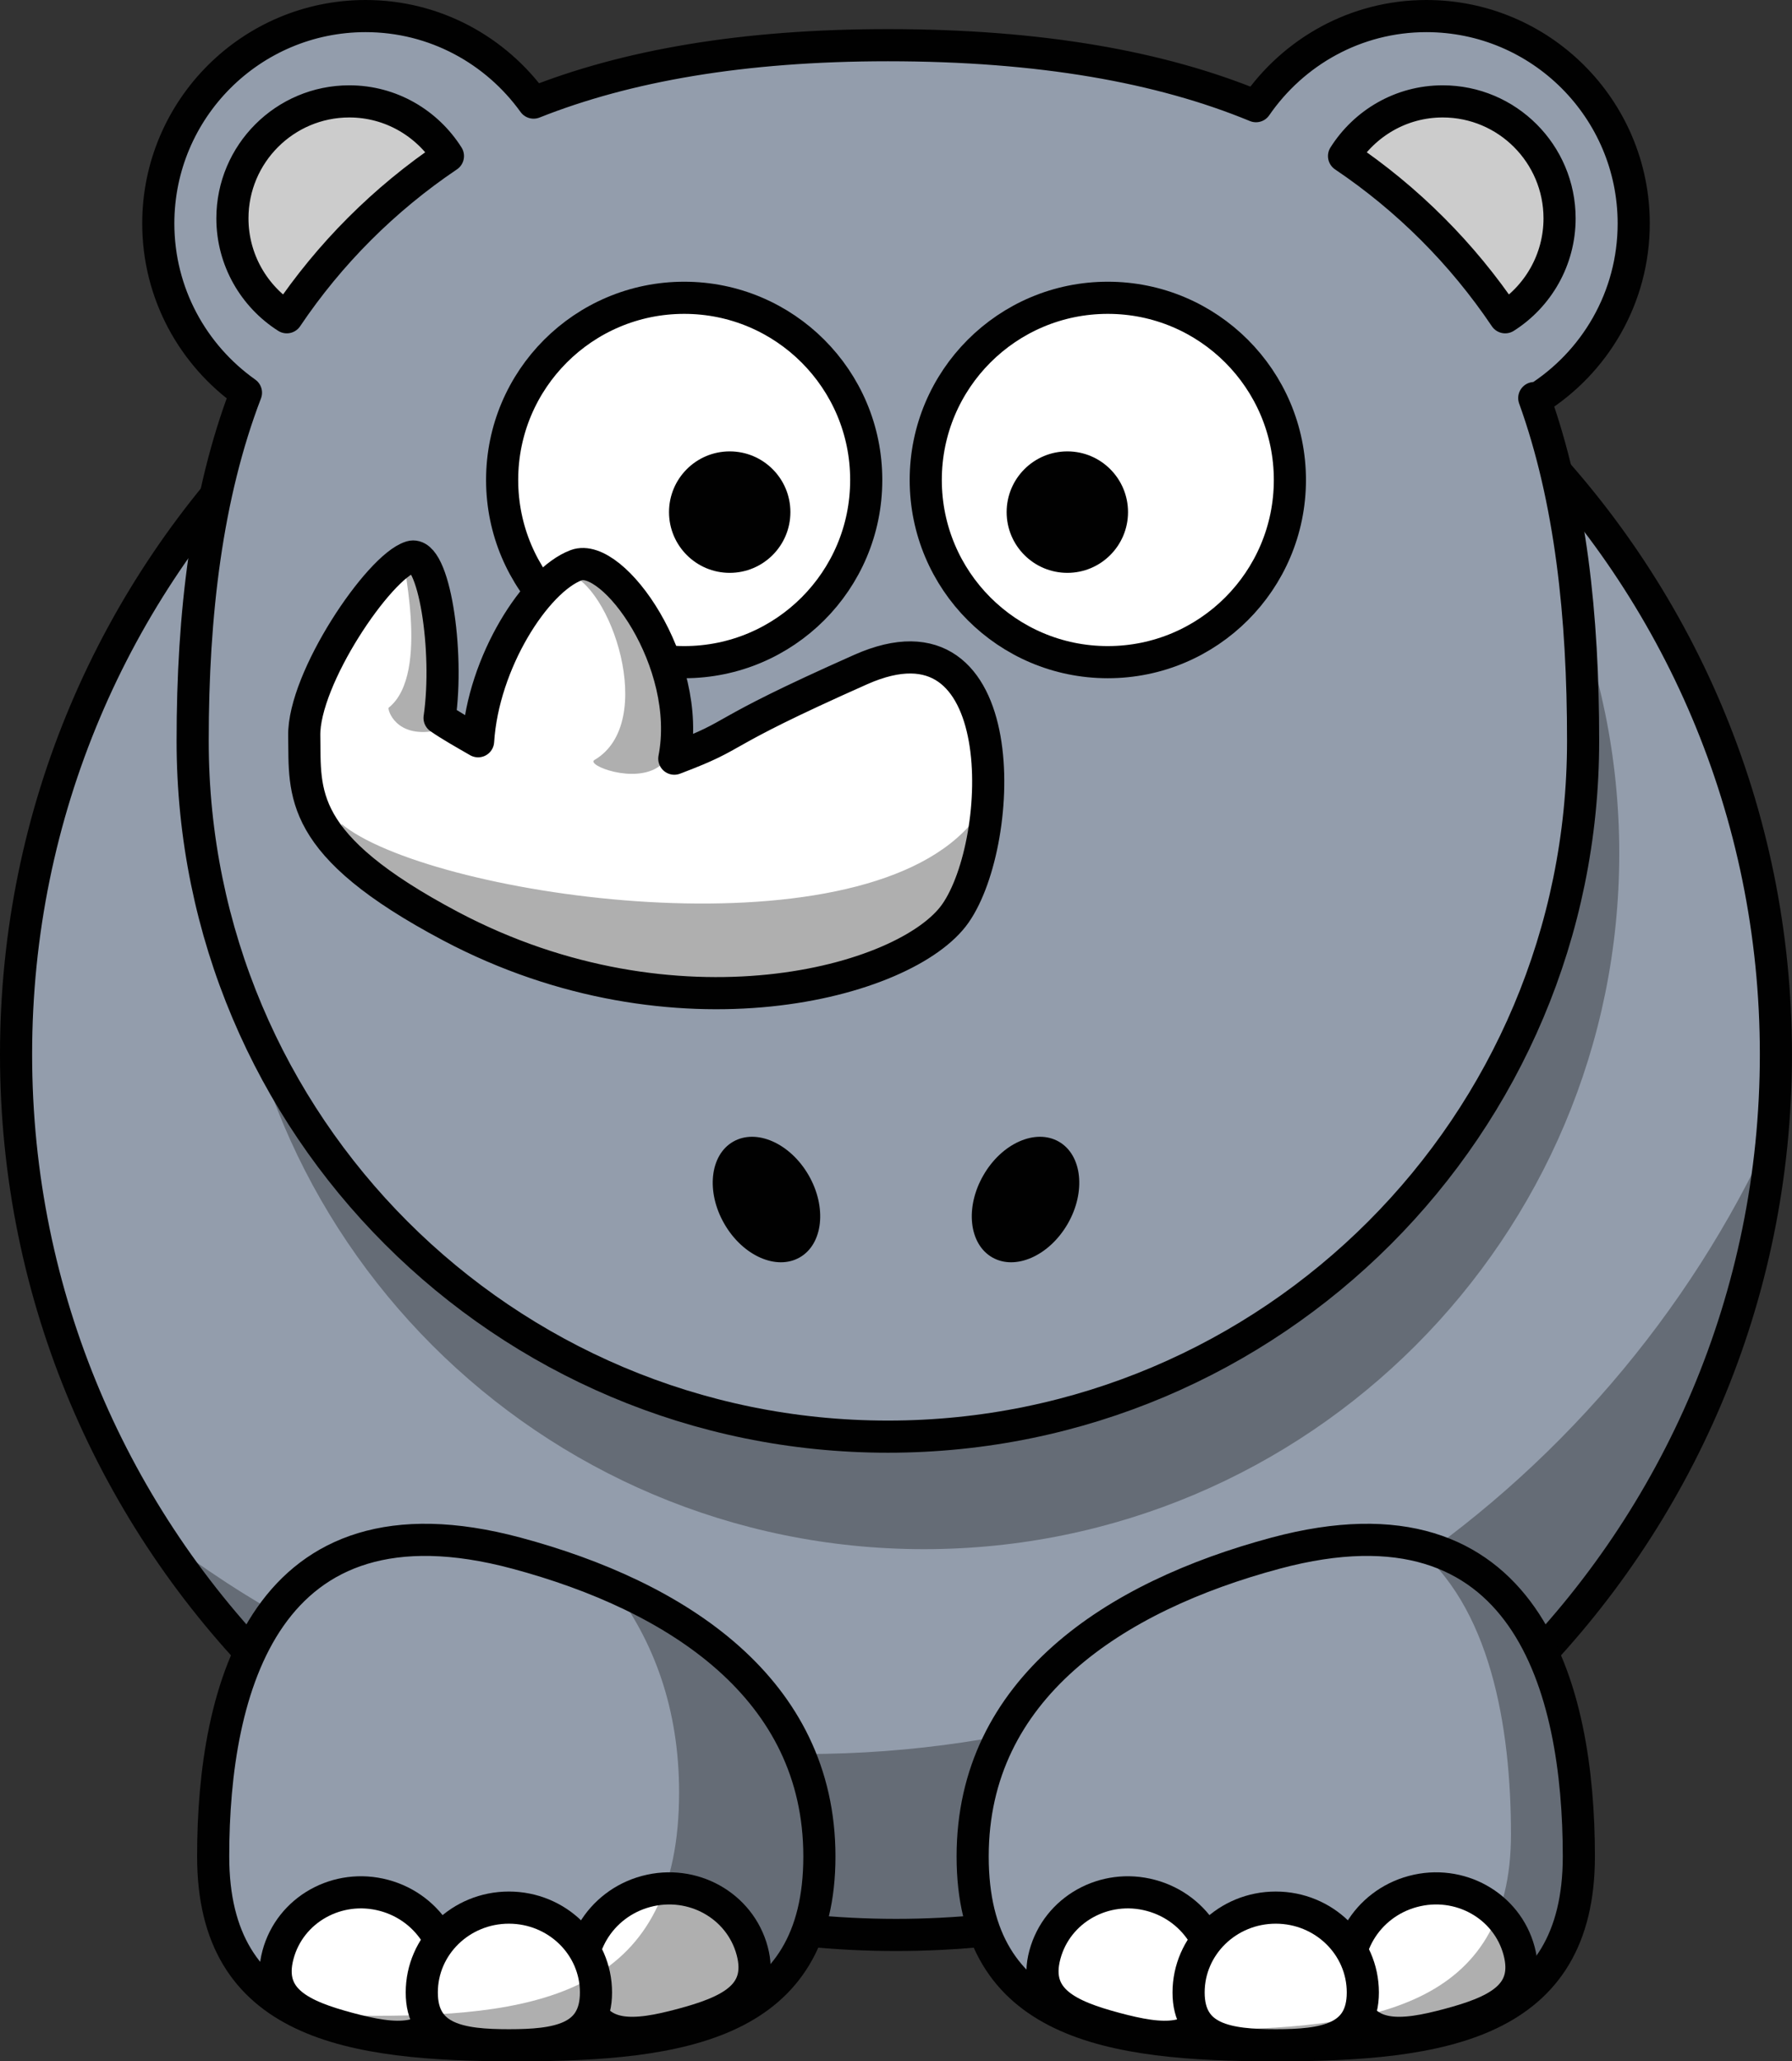 <?xml version="1.0" encoding="UTF-8" standalone="no"?>
<!-- Created with Inkscape (http://www.inkscape.org/) -->
<svg xmlns:rdf="http://www.w3.org/1999/02/22-rdf-syntax-ns#" xmlns="http://www.w3.org/2000/svg" xmlns:cc="http://web.resource.org/cc/" xmlns:dc="http://purl.org/dc/elements/1.1/" xmlns:svg="http://www.w3.org/2000/svg" xmlns:inkscape="http://www.inkscape.org/namespaces/inkscape" xmlns:sodipodi="http://sodipodi.sourceforge.net/DTD/sodipodi-0.dtd" xmlns:ns1="http://sozi.baierouge.fr" xmlns:xlink="http://www.w3.org/1999/xlink" id="Layer_1" xml:space="preserve" version="1.0" viewBox="0 0 223.074 256.488" inkscape:version="0.91 r13725">
<rect x="0" y="0" width="223.074" height="256.488" fill="#333333" stroke="none"/>
<g id="g236">
	<g id="g238">
		<g id="g240">
			<path id="path2383_2_" style="stroke-linejoin:round;stroke:#010101;stroke-width:4;stroke-linecap:round;fill:#939dac" d="m221.07 131.19c0.02 60.51-49.02 109.57-109.53 109.57-60.512 0-109.56-49.06-109.54-109.57-0.019-60.506 49.028-109.57 109.54-109.57 60.51 0.003 109.55 49.064 109.53 109.57z"/>
			<path id="path3353" style="fill-opacity:.314;fill:#010101" d="m220.65 140.78c-20.83 45.7-66.93 77.47-120.44 77.47-30.323 0-58.247-10.21-80.559-27.38 19.534 30.03 53.378 49.88 91.879 49.88 57.28 0 104.28-43.95 109.12-99.97z"/>
		</g>
		<g id="g244">
			<g id="g246">
				<path id="path3245" style="stroke-linejoin:round;stroke:#010101;stroke-width:4;stroke-linecap:round;fill:#939dac" d="m26.537 230.99c-0.006 20.84 16.887 23.5 37.729 23.5s37.734-2.66 37.734-23.5-17.603-32.35-37.734-37.74c-31.318-8.39-37.735 16.9-37.729 37.74z"/>
				<g id="g249">
					<path id="path3239" style="stroke-linejoin:round;stroke:#010101;stroke-width:4;stroke-linecap:round;fill:#ffffff" d="m93.634 242.74c1.51 5.64-2.987 7.61-8.773 9.16s-10.667 2.09-12.174-3.54c-1.511-5.63 1.956-11.46 7.741-13.01s11.698 1.76 13.206 7.39z"/>
					<path id="path3241" style="stroke-linejoin:round;stroke:#010101;stroke-width:4;stroke-linecap:round;fill:#ffffff" d="m55.552 248.84c-1.507 5.64-6.389 5.1-12.174 3.55-5.786-1.55-10.284-3.53-8.773-9.16 1.507-5.63 7.42-8.94 13.206-7.39 5.785 1.55 9.251 7.37 7.741 13z"/>
					<path id="path3243" style="stroke-linejoin:round;stroke:#010101;stroke-width:4;stroke-linecap:round;fill:#ffffff" d="m74.19 247.92c0.002 5.83-4.853 6.57-10.843 6.57-5.989 0-10.844-0.74-10.842-6.57-0.002-5.83 4.853-10.56 10.842-10.56 5.99 0 10.845 4.73 10.843 10.56z"/>
				</g>
				<path id="path3297" style="fill-opacity:.314;fill:#010101" d="m76.208 197.38c5.162 6.76 8.33 15.21 8.328 25.64 0.006 24.65-16.893 27.8-37.734 27.8-3.225 0-6.345-0.1-9.333-0.32 6.836 3.32 16.312 4 26.793 4 20.841 0 37.738-2.68 37.738-23.52 0-16.56-11.124-27.21-25.792-33.6z"/>
			</g>
			<g id="g255">
				<path id="path3220" style="stroke-linejoin:round;stroke:#010101;stroke-width:4;stroke-linecap:round;fill:#939dac" d="m196.54 230.99c0 20.84-16.89 23.5-37.73 23.5s-37.74-2.66-37.73-23.5c-0.01-20.84 17.6-32.35 37.73-37.74 31.32-8.39 37.73 16.9 37.73 37.74z"/>
				<g id="g258">
					<path id="path3235_1_" style="stroke-linejoin:round;stroke:#010101;stroke-width:4;stroke-linecap:round;fill:#ffffff" d="m189.1 242.74c1.51 5.64-2.99 7.61-8.78 9.16-5.78 1.55-10.66 2.09-12.17-3.54s1.95-11.46 7.74-13.01 11.7 1.76 13.21 7.39z"/>
					<path id="path3237" style="stroke-linejoin:round;stroke:#010101;stroke-width:4;stroke-linecap:round;fill:#ffffff" d="m151.01 248.84c-1.5 5.64-6.39 5.1-12.17 3.55-5.79-1.55-10.28-3.53-8.77-9.16s7.42-8.94 13.2-7.39c5.79 1.55 9.25 7.37 7.74 13z"/>
					<path id="path3224" style="stroke-linejoin:round;stroke:#010101;stroke-width:4;stroke-linecap:round;fill:#ffffff" d="m169.65 247.92c0 5.83-4.85 6.57-10.84 6.57s-10.85-0.74-10.85-6.57 4.86-10.56 10.85-10.56 10.84 4.73 10.84 10.56z"/>
				</g>
				<path id="path3358" style="fill-opacity:.314;fill:#010101" d="m175.83 192.16c9.7 7.49 12.26 22.67 12.26 36.07 0.01 21.56-17.47 24.32-39.03 24.32-4.67 0-9.14-0.15-13.29-0.57 6.37 2.04 14.35 2.5 23.03 2.5 20.84 0 37.74-2.65 37.73-23.5 0.01-16.32-3.93-35.37-20.7-38.82z"/>
			</g>
		</g>
		<g id="g264">
			<path id="path3307" style="fill-opacity:.314;fill:#010101" d="m201.57 106.19c0.01 47.81-38.74 86.57-86.54 86.57-47.811 0-86.562-38.76-86.547-86.57-0.015-47.805 38.736-86.567 86.547-86.567 47.8 0 86.55 38.762 86.54 86.567z"/>
			<path id="path267" style="stroke-linejoin:round;stroke:#010101;stroke-width:4;stroke-linecap:round;fill:#939dac" d="m191.25 49.672c7.28-4.565 12.12-12.646 12.12-21.863 0-14.245-11.57-25.809-25.81-25.809-8.81 0-16.56 4.459-21.21 11.212-11.8-4.875-26.81-7.589-45.82-7.589-18.064 0-32.545 2.552-44.105 7.144-4.684-6.506-12.29-10.767-20.912-10.767-14.243 0-25.809 11.564-25.809 25.809 0 8.697 4.314 16.379 10.914 21.053-4.886 12.744-6.64 27.543-6.635 43.33-0.015 47.808 38.736 86.568 86.547 86.568 47.8 0 86.55-38.76 86.54-86.568 0.01-15.512-1.54-30.069-6.08-42.662 0.22 0.188 0.32 0.242 0.26 0.142z"/>
		</g>
		<g id="g269">
			<path id="path2483_1_" style="stroke-linejoin:round;stroke:#010101;stroke-width:4;stroke-linecap:round;fill:#cccccc" d="m179.59 12.616c-5.18 0-9.7 2.727-12.28 6.802 7.92 5.332 14.73 12.14 20.06 20.059 4.07-2.582 6.77-7.142 6.77-12.308 0-8.031-6.52-14.553-14.55-14.553z"/>
			<path id="path2523_1_" style="stroke-linejoin:round;stroke:#010101;stroke-width:4;stroke-linecap:round;fill:#cccccc" d="m43.486 12.616c5.176 0 9.696 2.727 12.275 6.802-7.916 5.332-14.731 12.14-20.059 20.059-4.063-2.582-6.77-7.142-6.77-12.308 0.002-8.031 6.523-14.553 14.554-14.553z"/>
		</g>
		<g id="g273">
			<path id="path2398" style="fill:#010101" d="m132.91 152.28c-2.3 3.98-6.51 5.84-9.4 4.17-2.9-1.67-3.39-6.25-1.09-10.22 2.29-3.98 6.5-5.84 9.4-4.17 2.89 1.67 3.38 6.25 1.09 10.22z"/>
			<path id="path2412" style="fill:#010101" d="m90.168 152.28c2.293 3.98 6.501 5.84 9.397 4.17 2.895-1.67 3.385-6.25 1.095-10.22-2.297-3.98-6.505-5.84-9.401-4.17-2.897 1.67-3.385 6.25-1.091 10.22z"/>
		</g>
		<g id="g277">
			<g id="g279">
				<path id="path3159" style="stroke-linejoin:round;stroke:#010101;stroke-width:4;stroke-linecap:round;fill:#ffffff" d="m160.57 59.722c0 12.519-10.15 22.669-22.67 22.669s-22.66-10.15-22.66-22.669 10.14-22.669 22.66-22.669c12.52-0.001 22.67 10.15 22.67 22.669z"/>
				<path id="path3161" style="fill:#010101" d="m140.42 63.722c0 4.173-3.38 7.557-7.55 7.557-4.18 0-7.56-3.384-7.56-7.557s3.38-7.557 7.56-7.557c4.17 0 7.55 3.384 7.55 7.557z"/>
			</g>
			<g id="g283">
				<path id="path3157" style="stroke-linejoin:round;stroke:#010101;stroke-width:4;stroke-linecap:round;fill:#ffffff" d="m107.83 59.722c0.01 12.519-10.141 22.669-22.659 22.669s-22.666-10.15-22.663-22.669c-0.003-12.519 10.145-22.669 22.663-22.669s22.669 10.15 22.659 22.669z"/>
				<path id="path3163" style="fill:#010101" d="m98.391 63.722c0.002 4.173-3.381 7.557-7.554 7.557s-7.556-3.384-7.555-7.557c-0.001-4.173 3.382-7.557 7.555-7.557s7.556 3.384 7.554 7.557z"/>
			</g>
		</g>
	</g>
	<g id="g287">
		<path id="path289" style="stroke-linejoin:round;stroke:#010101;stroke-width:4;fill:#ffffff" d="m107.14 83.311c-19.143 8.506-14.457 7.793-23.201 11.088 2.332-11.983-7.655-25.785-12.219-24.071-5.03 1.889-11.592 12.103-12.204 21.905-1.812-1.044-3.423-1.948-4.797-2.898 1.215-8.347-0.702-20.893-3.553-20.051-0.012 0.003-0.026 0.011-0.038 0.015-3.985 1.252-13.381 15.144-13.256 22.269s-0.994 13.512 18.246 23.692c27.969 14.78 56.772 7.06 62.822-1.62 6.28-9.01 7.34-38.834-11.8-30.329z"/>
		<path id="path3363_7_" style="fill-opacity:.314;fill:#010101" d="m82.048 95.36c7.752-5.584-3.92-27.346-9.615-25.207-0.548 0.206-1.162 0.626-1.85 1.205 5.369 1.217 11.338 18.564 3.417 23.205-1.084 0.635 4.957 3.02 8.048 0.797z"/>
		<path id="path3363_6_" style="fill-opacity:.314;fill:#010101" d="m124.25 97.879c-1.45 2.181-2.16 3.501-4.31 5.631-15.73 15.61-66.977 7.74-77.465-1.02 6.04 16.13 55.64 29 73.545 13.83 7.13-6.05 6.96-12.09 8.23-18.441z"/>
		<path id="path3363_8_" style="fill-opacity:.314;fill:#010101" d="m54.122 90.942c5.514-3.396-0.045-23.543-4-22.375-0.381 0.111 3.625 15.25-1.75 19.5-0.125 0.25 0.875 3.75 5.75 2.875z"/>
	</g>
</g>
</svg>
